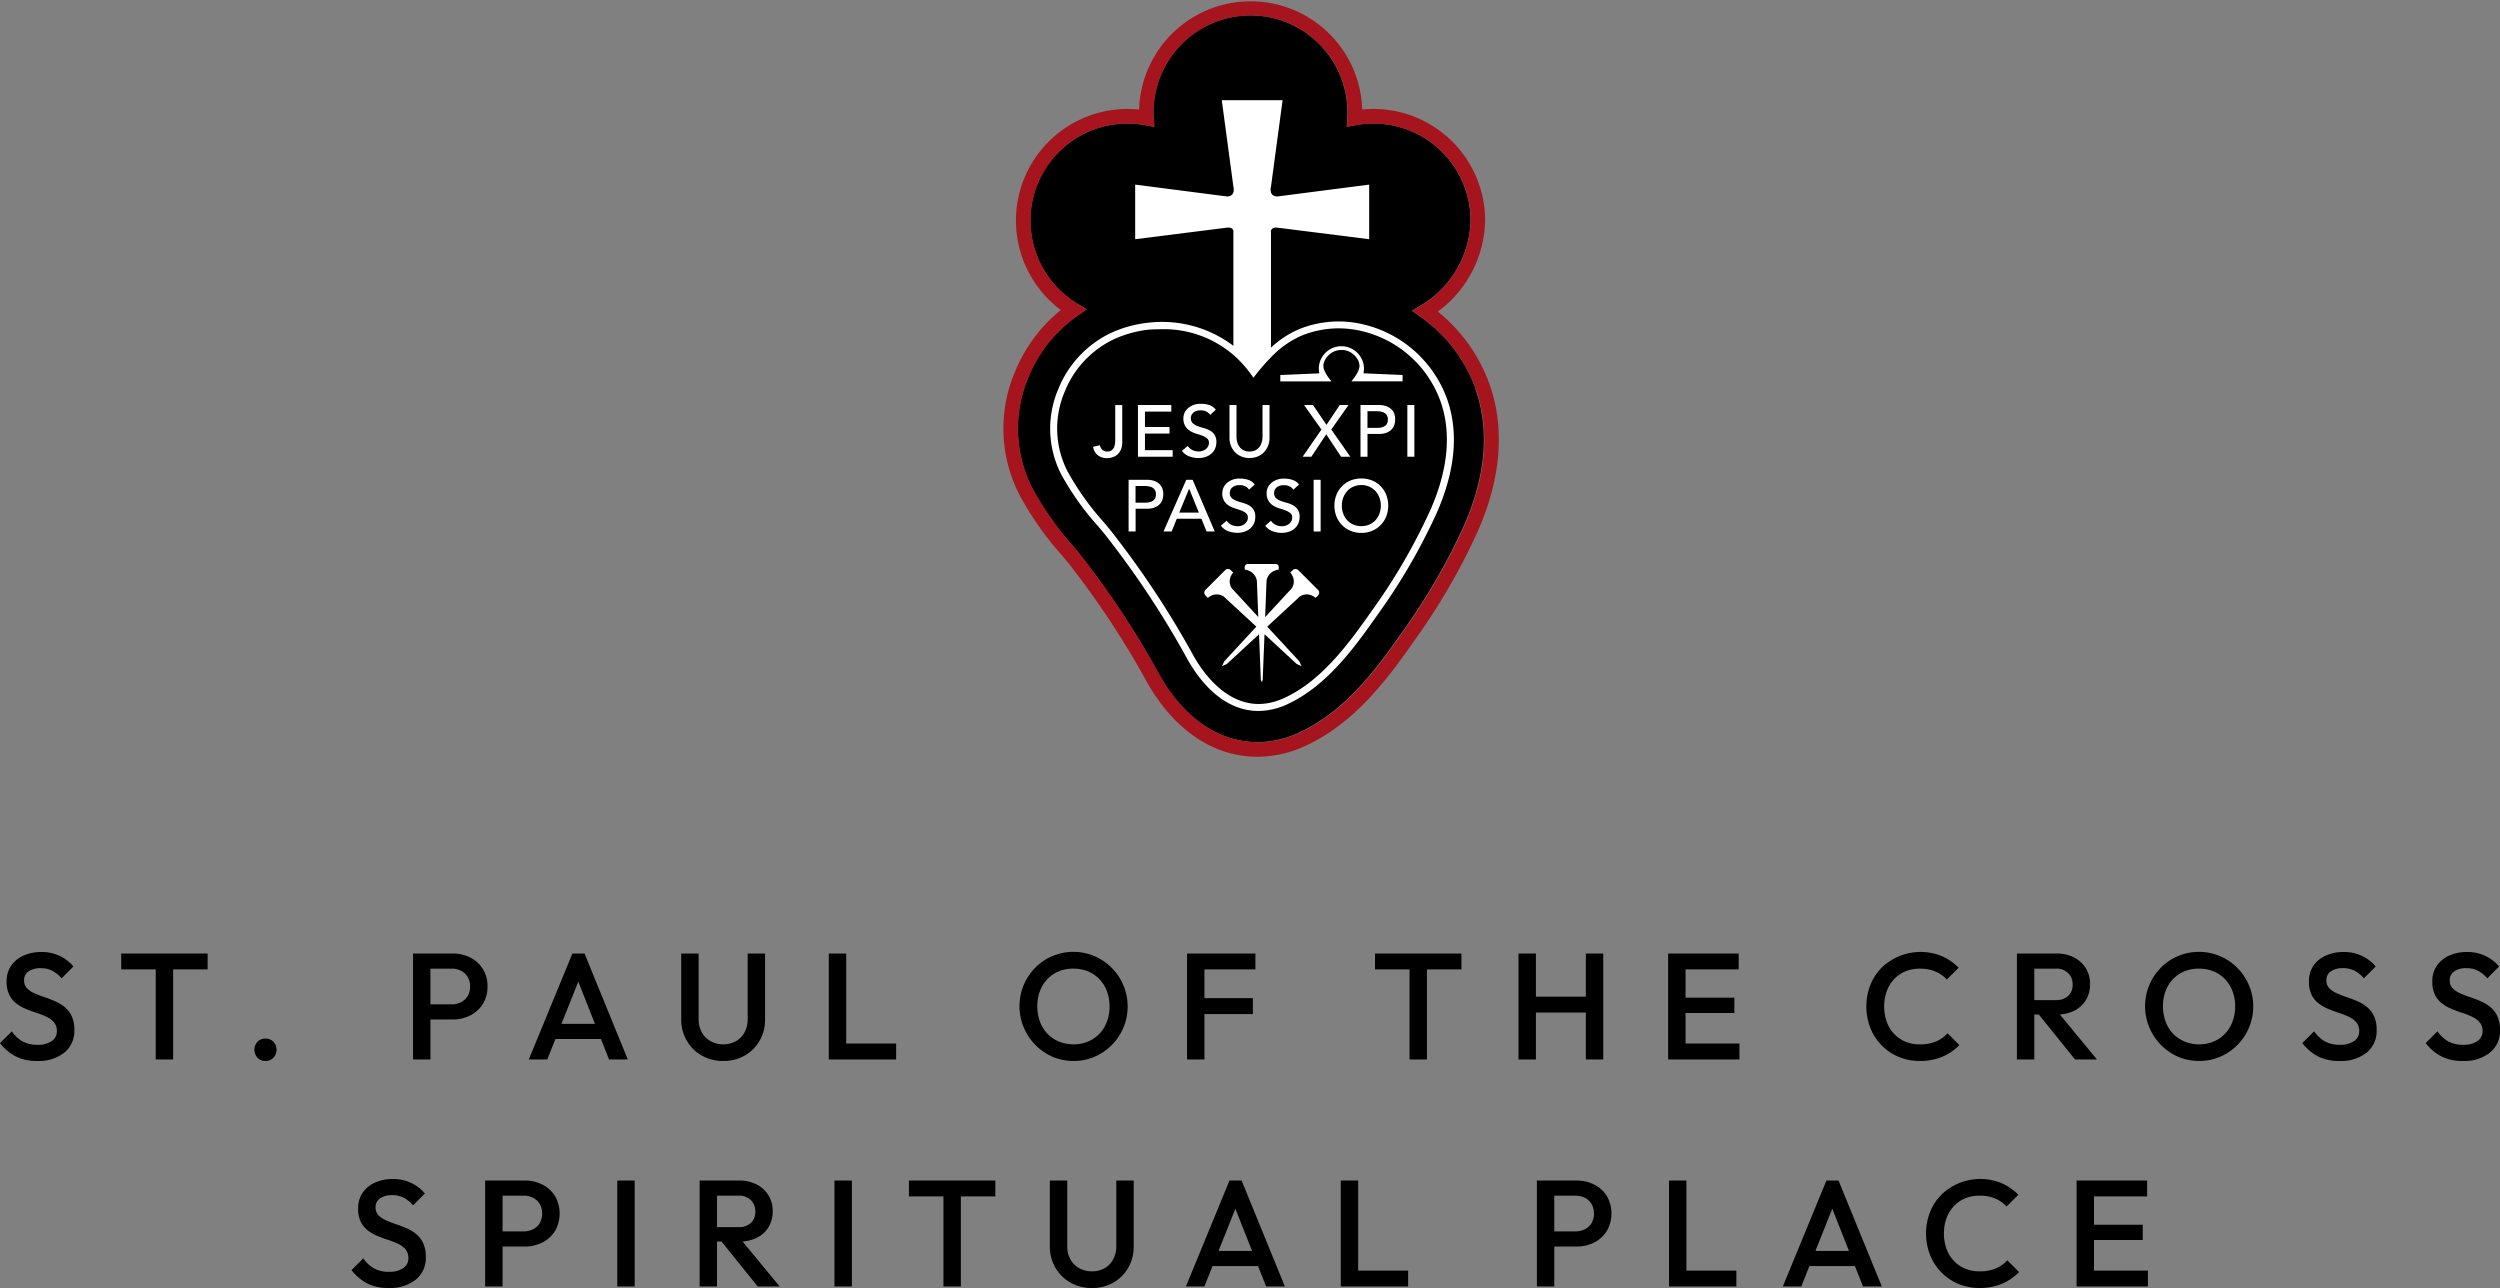 <svg xmlns="http://www.w3.org/2000/svg" width="264.288" height="136.16" viewBox="0 0 264.288 136.16">
  <rect x="0" y="0" width="264.288" height="136.16" fill="#808080" stroke="none"/>
  <g id="Group_11" data-name="Group 11" transform="translate(-823.252 -733)">
    <g id="Group_8" data-name="Group 8" transform="translate(-170.673 383)">
      <path id="Path_15" data-name="Path 15" d="M50.355,41.511A15.831,15.831,0,0,0,44.6,33.985l-.965-.679,1.011-.61a10.7,10.7,0,0,0,5.187-8.931A10.265,10.265,0,0,0,39.579,13.514a9.988,9.988,0,0,0-1.86.17l-.98.178.069-1c.015-.208.015-.417.015-.625a10.255,10.255,0,0,0-20.509,0,5.643,5.643,0,0,0,.023.625l.069,1-.98-.178a10.621,10.621,0,0,0-1.86-.17A10.254,10.254,0,0,0,8.241,32.534l1.019.618-.98.679a14.617,14.617,0,0,0-5.164,6.445,13.834,13.834,0,0,0,.371,11.756,31.576,31.576,0,0,0,4.338,6.16l.679.826a91.975,91.975,0,0,1,8.475,12.844c2.6,4.539,6.268,7.04,10.32,7.04a10.463,10.463,0,0,0,4.392-1c5.1-2.339,8.5-7.179,10.976-10.714a65.147,65.147,0,0,0,6.445-11.115c2.354-5.311,2.763-10.212,1.212-14.573Z" transform="translate(1099.545 349.546)"/>
      <path id="Path_16" data-name="Path 16" d="M51.363,40.54a17.316,17.316,0,0,0-5.434-7.6,12.234,12.234,0,0,0,5-9.626A11.808,11.808,0,0,0,39.136,11.517c-.4,0-.8.023-1.2.062a11.8,11.8,0,0,0-23.589,0c-.4-.039-.8-.062-1.2-.062A11.8,11.8,0,0,0,6.076,32.775a16.227,16.227,0,0,0-4.817,6.461,15.308,15.308,0,0,0,.417,13.03,33.377,33.377,0,0,0,4.531,6.461l.679.818a90.777,90.777,0,0,1,8.329,12.636C18.1,77.221,22.239,80,26.871,80a12.04,12.04,0,0,0,5.041-1.142c5.481-2.509,9.016-7.549,11.6-11.223a67.446,67.446,0,0,0,6.6-11.378c2.516-5.681,2.941-10.969,1.258-15.716ZM26.871,78.456c-4.052,0-7.719-2.5-10.32-7.04A92.669,92.669,0,0,0,8.075,58.572L7.4,57.746a31.576,31.576,0,0,1-4.338-6.16A13.833,13.833,0,0,1,2.687,39.83a14.532,14.532,0,0,1,5.164-6.445l.98-.679-1.019-.618a10.254,10.254,0,0,1,5.326-19.02,9.988,9.988,0,0,1,1.86.17l.98.178-.069-1q-.023-.313-.023-.625a10.255,10.255,0,0,1,20.509,0c0,.208,0,.417-.015.625l-.069,1,.98-.178a10.621,10.621,0,0,1,1.86-.17A10.265,10.265,0,0,1,49.4,23.319a10.723,10.723,0,0,1-5.187,8.931l-1.011.61.965.679a15.8,15.8,0,0,1,5.758,7.526c1.552,4.361,1.142,9.263-1.212,14.574A65.665,65.665,0,0,1,42.27,66.754c-2.478,3.535-5.882,8.375-10.976,10.714a10.49,10.49,0,0,1-4.392,1Z" transform="translate(1099.996 350)" fill="#a6141d"/>
      <path id="Path_17" data-name="Path 17" d="M48.36,45.289a12.448,12.448,0,0,0-9.471-8,11.113,11.113,0,0,0-6.159.633,10.224,10.224,0,0,0-2.979,1.953V27.706c-.085-.6.648-.517.648-.517l9.733,1.227V22.643L30.4,23.9c-.942-.054-.648-1.05-.648-1.05l1.227-9.131h-6.43l1.227,9.131s.286,1-.648,1.05l-9.733-1.258v5.773l9.733-1.227s.733-.085.648.517V39.685a12.509,12.509,0,0,0-9.031-2.439,12.786,12.786,0,0,0-3.821,1.034,11.169,11.169,0,0,0-5.642,5.943,10.608,10.608,0,0,0,.278,9.023,29.058,29.058,0,0,0,3.921,5.519c.232.278.463.548.695.834a95.4,95.4,0,0,1,8.791,13.307c2.022,3.527,4.639,5.38,7.448,5.38a7.338,7.338,0,0,0,3.033-.695c4.292-1.968,7.271-6.206,9.664-9.61a62.663,62.663,0,0,0,6.129-10.559c2-4.508,2.377-8.591,1.119-12.134Zm-1.8,11.84A61.922,61.922,0,0,1,40.51,67.557c-2.346,3.327-5.264,7.479-9.363,9.363-5.033,2.3-8.344-2.3-9.54-4.384a96.242,96.242,0,0,0-8.869-13.407c-.224-.278-.463-.563-.695-.834a28.471,28.471,0,0,1-3.821-5.38A9.9,9.9,0,0,1,7.961,44.5a10.4,10.4,0,0,1,5.272-5.55,12.058,12.058,0,0,1,3.589-.973q.648-.046,1.274-.046a11.257,11.257,0,0,1,7.68,2.717,11.814,11.814,0,0,1,1.837,2.015l.286.394.3-.386A21.442,21.442,0,0,1,29.751,40.9,9.867,9.867,0,0,1,33.008,38.6a10.4,10.4,0,0,1,5.758-.594,11.706,11.706,0,0,1,8.9,7.526c1.189,3.358.818,7.255-1.1,11.593Z" transform="translate(1098.536 346.873)" fill="#fff"/>
      <path id="Path_18" data-name="Path 18" d="M46.778,49.746a2.39,2.39,0,0,0-4.779,0,2.952,2.952,0,0,0,.054.525l-4.123.178v.672h5.42l-.031-.031c-.108-.131-.216-.263-.317-.4a3.814,3.814,0,0,1-.386-.664,1.172,1.172,0,0,1-.116-.757,1.956,1.956,0,0,1,.355-.718A1.931,1.931,0,0,1,43.528,48a1.973,1.973,0,0,1,.865-.2h.154a1.93,1.93,0,0,1,.842.27,2,2,0,0,1,.625.595,1.41,1.41,0,0,1,.286.9,1.925,1.925,0,0,1-.263.71,4.406,4.406,0,0,1-.394.595,2.078,2.078,0,0,1-.208.247h5.42v-.672l-4.131-.178a2.953,2.953,0,0,0,.054-.525Z" transform="translate(1091.343 339.197)" fill="#fff"/>
      <path id="Path_19" data-name="Path 19" d="M37.463,77.906a.42.42,0,0,0-.6,0l-.255.247a2.484,2.484,0,0,1,.162.224.461.461,0,0,0,.046.085,1.3,1.3,0,0,1-.077,1.39L33.95,82.863,34.1,79a1.386,1.386,0,0,1,.957-1.081l.139-.046c.069-.015.131-.023.193-.031v-.27a.328.328,0,0,0-.332-.324H32.121a.328.328,0,0,0-.332.324v.27c.062.008.131.023.208.039a.526.526,0,0,0,.093.023,1.417,1.417,0,0,1,.988,1.135l.147,3.814-2.787-3.019a1.3,1.3,0,0,1-.077-1.367h0l.015-.031s.023-.039.039-.069a1.96,1.96,0,0,1,.162-.216l-.255-.247a.42.42,0,0,0-.6,0l-2.077,2.077a.42.42,0,0,0,0,.6l.247.247a2.646,2.646,0,0,1,.224-.154c.031-.015.054-.031.085-.046a1.3,1.3,0,0,1,1.39.077l3.428,3.166-3.39,3.667-.239.51.517-.232,3.4-3.142.185,4.795.1.286.1-.255.193-4.826,3.4,3.142.51.239-.232-.517-3.39-3.667L37.6,80.7a1.31,1.31,0,0,1,1.374-.077h.008l.023.015.062.039a2.648,2.648,0,0,1,.224.154l.247-.247a.42.42,0,0,0,0-.6l-2.077-2.077Z" transform="translate(1093.719 332.374)" fill="#fff"/>
      <path id="Path_20" data-name="Path 20" d="M14.629,59.14a2.945,2.945,0,0,1-.031.456,1.287,1.287,0,0,1-.124.4.822.822,0,0,1-.255.286.755.755,0,0,1-.448.108.724.724,0,0,1-.5-.178.825.825,0,0,1-.255-.486l-.726.162a1.359,1.359,0,0,0,.51.9,1.554,1.554,0,0,0,.973.3,1.818,1.818,0,0,0,.51-.077,1.525,1.525,0,0,0,.525-.263,1.452,1.452,0,0,0,.4-.517,1.913,1.913,0,0,0,.162-.849V55.48h-.741v3.667Z" transform="translate(1097.194 337.344)" fill="#fff"/>
      <path id="Path_21" data-name="Path 21" d="M22.1,60.242H19.171V58.489h2.594v-.695H19.171V56.165h2.787V55.47H18.43v5.466H22.1Z" transform="translate(1095.793 337.347)" fill="#fff"/>
      <path id="Path_22" data-name="Path 22" d="M26.962,60.11a1.391,1.391,0,0,1-.355.178,1.317,1.317,0,0,1-.378.054,1.545,1.545,0,0,1-.641-.139,1.25,1.25,0,0,1-.517-.448l-.61.525a1.642,1.642,0,0,0,.749.571,2.716,2.716,0,0,0,1,.185,2.329,2.329,0,0,0,.741-.116,1.755,1.755,0,0,0,.6-.332,1.519,1.519,0,0,0,.4-.533,1.742,1.742,0,0,0,.147-.71,1.355,1.355,0,0,0-.2-.78,1.471,1.471,0,0,0-.5-.448,2.984,2.984,0,0,0-.649-.255,6.405,6.405,0,0,1-.649-.208,1.608,1.608,0,0,1-.5-.3.7.7,0,0,1-.2-.533.9.9,0,0,1,.046-.27.613.613,0,0,1,.178-.27.979.979,0,0,1,.324-.208,1.433,1.433,0,0,1,.517-.077,1.279,1.279,0,0,1,.579.131.962.962,0,0,1,.394.347l.6-.548a1.5,1.5,0,0,0-.718-.5,2.841,2.841,0,0,0-.857-.124,2.106,2.106,0,0,0-.842.147,1.965,1.965,0,0,0-.579.371,1.467,1.467,0,0,0-.332.494,1.389,1.389,0,0,0-.1.51,1.559,1.559,0,0,0,.2.842,1.638,1.638,0,0,0,.5.5,2.737,2.737,0,0,0,.649.293c.232.069.448.139.649.216a1.932,1.932,0,0,1,.5.278.568.568,0,0,1,.2.479.748.748,0,0,1-.1.394,1.011,1.011,0,0,1-.255.286Z" transform="translate(1094.417 337.385)" fill="#fff"/>
      <path id="Path_23" data-name="Path 23" d="M31.58,60.481a1.951,1.951,0,0,0,.672.44,2.329,2.329,0,0,0,1.668,0,1.951,1.951,0,0,0,.672-.44,2.043,2.043,0,0,0,.448-.679,2.241,2.241,0,0,0,.162-.865V55.47H34.46v3.351a2.2,2.2,0,0,1-.069.533,1.526,1.526,0,0,1-.232.51,1.261,1.261,0,0,1-.425.378,1.507,1.507,0,0,1-1.3,0,1.261,1.261,0,0,1-.425-.378,1.526,1.526,0,0,1-.232-.51,2.149,2.149,0,0,1-.069-.533V55.47H30.97v3.467a2.213,2.213,0,0,0,.162.865,2.042,2.042,0,0,0,.448.679Z" transform="translate(1092.932 337.347)" fill="#fff"/>
      <path id="Path_24" data-name="Path 24" d="M46.024,60.936l-2.007-2.88,1.822-2.587h-.927l-1.405,2.1-1.421-2.1h-.95l1.838,2.594L40.99,60.936h.919l1.575-2.37,1.567,2.37Z" transform="translate(1090.646 337.347)" fill="#fff"/>
      <path id="Path_25" data-name="Path 25" d="M52.23,55.98a1.445,1.445,0,0,0-.533-.363,2.292,2.292,0,0,0-.865-.147H48.91v5.466h.741V58.528h1.181a2.149,2.149,0,0,0,.865-.147,1.444,1.444,0,0,0,.533-.363,1.154,1.154,0,0,0,.27-.494,1.877,1.877,0,0,0,0-1.065,1.345,1.345,0,0,0-.27-.494ZM51.7,57.454a.7.7,0,0,1-.27.27,1.366,1.366,0,0,1-.378.131,2.652,2.652,0,0,1-.432.031h-.973v-1.76h.973a2.727,2.727,0,0,1,.432.039,1,1,0,0,1,.378.131.733.733,0,0,1,.27.263.874.874,0,0,1,.1.448A.855.855,0,0,1,51.7,57.454Z" transform="translate(1088.84 337.347)" fill="#fff"/>
      <rect id="Rectangle_1" data-name="Rectangle 1" width="0.741" height="5.466" transform="translate(1142.704 392.817)" fill="#fff"/>
      <path id="Path_26" data-name="Path 26" d="M20.47,66.22a1.445,1.445,0,0,0-.533-.363,2.292,2.292,0,0,0-.865-.147H17.15v5.466h.741V68.768h1.181a2.149,2.149,0,0,0,.865-.147,1.445,1.445,0,0,0,.533-.363,1.154,1.154,0,0,0,.27-.494,1.853,1.853,0,0,0,.077-.533,1.765,1.765,0,0,0-.077-.525,1.345,1.345,0,0,0-.27-.494Zm-.533,1.475a.7.7,0,0,1-.27.27,1.366,1.366,0,0,1-.378.131,2.652,2.652,0,0,1-.432.031h-.973v-1.76h.973a2.727,2.727,0,0,1,.432.039,1,1,0,0,1,.378.131.733.733,0,0,1,.27.263.874.874,0,0,1,.1.448A.855.855,0,0,1,19.937,67.694Z" transform="translate(1096.085 335.011)" fill="#fff"/>
      <path id="Path_27" data-name="Path 27" d="M27.35,71.176,25.011,65.71h-.672L21.93,71.176h.865l.54-1.351h2.6l.548,1.351h.865Zm-3.752-2,1.035-2.509h.015l1.019,2.509Z" transform="translate(1094.994 335.011)" fill="#fff"/>
      <path id="Path_28" data-name="Path 28" d="M32.292,70.35a1.391,1.391,0,0,1-.355.178,1.317,1.317,0,0,1-.378.054,1.545,1.545,0,0,1-.641-.139,1.25,1.25,0,0,1-.517-.448l-.61.525a1.642,1.642,0,0,0,.749.571,2.716,2.716,0,0,0,1,.185,2.329,2.329,0,0,0,.741-.116,1.755,1.755,0,0,0,.6-.332,1.519,1.519,0,0,0,.4-.533,1.742,1.742,0,0,0,.147-.71,1.355,1.355,0,0,0-.2-.78,1.471,1.471,0,0,0-.5-.448,2.984,2.984,0,0,0-.649-.255,6.4,6.4,0,0,1-.649-.208,1.608,1.608,0,0,1-.5-.3.7.7,0,0,1-.2-.533.9.9,0,0,1,.046-.27.613.613,0,0,1,.178-.27.979.979,0,0,1,.324-.208,1.433,1.433,0,0,1,.517-.077,1.279,1.279,0,0,1,.579.131.961.961,0,0,1,.394.347l.6-.548a1.5,1.5,0,0,0-.718-.5,2.841,2.841,0,0,0-.857-.124,2.106,2.106,0,0,0-.842.147,1.965,1.965,0,0,0-.579.371,1.467,1.467,0,0,0-.332.494,1.389,1.389,0,0,0-.1.51,1.447,1.447,0,0,0,.7,1.343,2.736,2.736,0,0,0,.649.293c.232.069.448.139.649.216a1.932,1.932,0,0,1,.5.278.568.568,0,0,1,.2.479.748.748,0,0,1-.1.394,1.011,1.011,0,0,1-.255.286Z" transform="translate(1093.202 335.05)" fill="#fff"/>
      <path id="Path_29" data-name="Path 29" d="M36.014,67.061a1.447,1.447,0,0,0,.7,1.343,2.737,2.737,0,0,0,.649.293c.232.069.448.139.649.216a1.932,1.932,0,0,1,.5.278.568.568,0,0,1,.2.479.748.748,0,0,1-.1.394,1.011,1.011,0,0,1-.255.286,1.391,1.391,0,0,1-.355.178,1.317,1.317,0,0,1-.378.054,1.545,1.545,0,0,1-.641-.139A1.25,1.25,0,0,1,36.47,70l-.61.525a1.642,1.642,0,0,0,.749.571,2.715,2.715,0,0,0,1,.185,2.329,2.329,0,0,0,.741-.116,1.755,1.755,0,0,0,.6-.332,1.519,1.519,0,0,0,.4-.533,1.742,1.742,0,0,0,.147-.71,1.355,1.355,0,0,0-.2-.78,1.471,1.471,0,0,0-.5-.448,2.984,2.984,0,0,0-.649-.255,6.405,6.405,0,0,1-.649-.208,1.608,1.608,0,0,1-.5-.3.7.7,0,0,1-.2-.533.9.9,0,0,1,.046-.27.613.613,0,0,1,.178-.27.979.979,0,0,1,.324-.208,1.433,1.433,0,0,1,.517-.077,1.279,1.279,0,0,1,.579.131.961.961,0,0,1,.394.347l.6-.548a1.5,1.5,0,0,0-.718-.5,2.841,2.841,0,0,0-.857-.124,2.106,2.106,0,0,0-.842.147,1.965,1.965,0,0,0-.579.371,1.467,1.467,0,0,0-.332.494,1.389,1.389,0,0,0-.1.51Z" transform="translate(1091.817 335.05)" fill="#fff"/>
      <rect id="Rectangle_2" data-name="Rectangle 2" width="0.741" height="5.466" transform="translate(1132.795 400.721)" fill="#fff"/>
      <path id="Path_30" data-name="Path 30" d="M50.233,66.356a2.666,2.666,0,0,0-.9-.61,3.169,3.169,0,0,0-2.3,0,2.707,2.707,0,0,0-.9.61,2.758,2.758,0,0,0-.587.911,3.194,3.194,0,0,0,0,2.27,2.8,2.8,0,0,0,.587.911,2.666,2.666,0,0,0,.9.61,2.939,2.939,0,0,0,1.15.224,2.807,2.807,0,0,0,1.15-.224,2.706,2.706,0,0,0,.9-.61,2.8,2.8,0,0,0,.587-.911,3.194,3.194,0,0,0,0-2.27A2.8,2.8,0,0,0,50.233,66.356ZM50.1,69.244a2.252,2.252,0,0,1-.417.695,1.986,1.986,0,0,1-.649.463,2.208,2.208,0,0,1-1.7,0,1.986,1.986,0,0,1-.649-.463,2.085,2.085,0,0,1-.417-.695,2.487,2.487,0,0,1,0-1.683,2.252,2.252,0,0,1,.417-.695,1.879,1.879,0,0,1,.649-.463,2.013,2.013,0,0,1,.849-.178,1.9,1.9,0,0,1,.849.178,1.986,1.986,0,0,1,.649.463,2.085,2.085,0,0,1,.417.695,2.487,2.487,0,0,1,0,1.683Z" transform="translate(1089.656 335.052)" fill="#fff"/>
    </g>
    <path id="Path_33" data-name="Path 33" d="M15.172,16.16a4.863,4.863,0,0,1-2.256-.48,5.151,5.151,0,0,1-1.664-1.408L12.5,13.024a3.49,3.49,0,0,0,1.1,1.048,3.186,3.186,0,0,0,1.632.376,2.548,2.548,0,0,0,1.48-.384,1.218,1.218,0,0,0,.552-1.056,1.394,1.394,0,0,0-.288-.912,2.239,2.239,0,0,0-.76-.584,7.822,7.822,0,0,0-1.04-.416q-.568-.184-1.136-.416A4.71,4.71,0,0,1,13,10.1a2.6,2.6,0,0,1-.76-.912,3.1,3.1,0,0,1-.288-1.424,2.866,2.866,0,0,1,.488-1.688,3.108,3.108,0,0,1,1.32-1.064A4.54,4.54,0,0,1,15.62,4.64a4.392,4.392,0,0,1,1.976.432,4.168,4.168,0,0,1,1.416,1.1L17.764,7.424a3.422,3.422,0,0,0-1-.808,2.6,2.6,0,0,0-1.192-.264,2.215,2.215,0,0,0-1.3.336,1.092,1.092,0,0,0-.472.944,1.167,1.167,0,0,0,.288.824,2.346,2.346,0,0,0,.76.528,10.864,10.864,0,0,0,1.04.408q.568.192,1.136.432a4.423,4.423,0,0,1,1.04.616,2.756,2.756,0,0,1,.76.968,3.394,3.394,0,0,1,.288,1.488,2.931,2.931,0,0,1-1.064,2.384A4.368,4.368,0,0,1,15.172,16.16ZM27.716,16V5.12h1.84V16ZM24.068,6.48V4.8H33.2V6.48Zm15.248,9.68a1.11,1.11,0,0,1-.84-.344,1.25,1.25,0,0,1,0-1.688,1.218,1.218,0,0,1,1.68,0,1.25,1.25,0,0,1,0,1.688A1.11,1.11,0,0,1,39.316,16.16ZM56.18,11.776v-1.6h2.8a2.176,2.176,0,0,0,1.012-.229,1.727,1.727,0,0,0,.7-.652,1.909,1.909,0,0,0,.256-1.007,1.909,1.909,0,0,0-.256-1.007,1.727,1.727,0,0,0-.7-.652A2.176,2.176,0,0,0,58.98,6.4h-2.8V4.8h2.9a4.085,4.085,0,0,1,1.9.432A3.329,3.329,0,0,1,62.3,6.445a3.4,3.4,0,0,1,.488,1.84,3.416,3.416,0,0,1-.488,1.843,3.322,3.322,0,0,1-1.328,1.216,4.085,4.085,0,0,1-1.9.432ZM54.916,16V4.8h1.84V16Zm12.24,0L71.764,4.8h1.28L77.62,16H75.636L72.052,6.928h.672L69.108,16Zm2.272-2.16v-1.6h5.936v1.6Zm18.293,2.32a4.518,4.518,0,0,1-2.282-.575,4.237,4.237,0,0,1-1.589-1.577,4.423,4.423,0,0,1-.582-2.264V4.8h1.84v6.928a2.813,2.813,0,0,0,.343,1.418,2.385,2.385,0,0,0,.937.928,2.715,2.715,0,0,0,1.33.326,2.642,2.642,0,0,0,1.325-.326,2.372,2.372,0,0,0,.912-.927,2.825,2.825,0,0,0,.337-1.4V4.8h1.84v6.96a4.423,4.423,0,0,1-.574,2.256,4.23,4.23,0,0,1-1.568,1.569A4.443,4.443,0,0,1,87.721,16.16ZM98.868,16V4.8h1.84V16Zm1.264,0V14.32h5.856V16Zm24.624.16a5.6,5.6,0,0,1-2.24-.448,5.838,5.838,0,0,1-3.048-7.568,5.848,5.848,0,0,1,1.216-1.832,5.556,5.556,0,0,1,1.808-1.232,5.7,5.7,0,0,1,6.28,1.232,5.787,5.787,0,0,1-1.8,9.4A5.5,5.5,0,0,1,124.756,16.16Zm-.032-1.76a3.806,3.806,0,0,0,1.992-.512,3.617,3.617,0,0,0,1.344-1.416,4.327,4.327,0,0,0,.488-2.088,4.445,4.445,0,0,0-.28-1.608,3.763,3.763,0,0,0-.792-1.264,3.5,3.5,0,0,0-1.208-.824,4,4,0,0,0-1.544-.288,3.821,3.821,0,0,0-1.976.5A3.574,3.574,0,0,0,121.4,8.3a4.281,4.281,0,0,0-.488,2.08,4.575,4.575,0,0,0,.28,1.624,3.708,3.708,0,0,0,.784,1.272,3.55,3.55,0,0,0,1.208.824A3.923,3.923,0,0,0,124.724,14.4ZM136.74,16V4.8h1.84V16ZM138,11.2V9.52h5.7V11.2Zm0-4.72V4.8h5.968V6.48ZM160.26,16V5.12h1.84V16Zm-3.648-9.52V4.8h9.136V6.48ZM171.78,16V4.8h1.84V16Zm7.12,0V4.8h1.84V16Zm-5.856-4.96V9.36H179.3v1.68ZM187.6,16V4.8h1.84V16Zm1.264,0V14.32h6.272V16Zm0-4.912V9.472H194.6v1.616Zm0-4.608V4.8h6.192V6.48ZM214.2,16.16a5.672,5.672,0,0,1-2.248-.44,5.467,5.467,0,0,1-1.8-1.232,5.563,5.563,0,0,1-1.184-1.84,6.282,6.282,0,0,1,0-4.5,5.475,5.475,0,0,1,1.184-1.832,5.932,5.932,0,0,1,6.4-1.232,5.907,5.907,0,0,1,1.76,1.216L217.06,7.552a3.438,3.438,0,0,0-1.208-.848,4.19,4.19,0,0,0-1.656-.3,3.9,3.9,0,0,0-1.52.288,3.44,3.44,0,0,0-1.192.824,3.71,3.71,0,0,0-.776,1.272,4.937,4.937,0,0,0,0,3.232,3.71,3.71,0,0,0,.776,1.272,3.44,3.44,0,0,0,1.192.824,3.9,3.9,0,0,0,1.52.288,4.318,4.318,0,0,0,1.736-.312,3.527,3.527,0,0,0,1.208-.856l1.248,1.248a5.609,5.609,0,0,1-1.808,1.232A5.977,5.977,0,0,1,214.2,16.16Zm11.536-4.912V9.728h2.832a1.862,1.862,0,0,0,1.32-.44,1.591,1.591,0,0,0,.472-1.224,1.638,1.638,0,0,0-.464-1.184,1.74,1.74,0,0,0-1.312-.48h-2.848V4.8h2.928a3.905,3.905,0,0,1,1.856.424,3.068,3.068,0,0,1,1.68,2.808,3.188,3.188,0,0,1-.44,1.7,2.975,2.975,0,0,1-1.24,1.12,4.1,4.1,0,0,1-1.856.4ZM224.468,16V4.8h1.84V16Zm6.144,0-3.92-4.864,1.712-.624L232.932,16Zm13.136.16a5.6,5.6,0,0,1-2.24-.448,5.838,5.838,0,0,1-3.048-7.568,5.848,5.848,0,0,1,1.216-1.832,5.556,5.556,0,0,1,1.808-1.232,5.7,5.7,0,0,1,6.28,1.232,5.787,5.787,0,0,1-1.8,9.4A5.5,5.5,0,0,1,243.748,16.16Zm-.032-1.76a3.806,3.806,0,0,0,1.992-.512,3.617,3.617,0,0,0,1.344-1.416,4.327,4.327,0,0,0,.488-2.088,4.445,4.445,0,0,0-.28-1.608,3.763,3.763,0,0,0-.792-1.264,3.5,3.5,0,0,0-1.208-.824,4,4,0,0,0-1.544-.288,3.821,3.821,0,0,0-1.976.5A3.574,3.574,0,0,0,240.4,8.3a4.281,4.281,0,0,0-.488,2.08,4.575,4.575,0,0,0,.28,1.624,3.708,3.708,0,0,0,.784,1.272,3.55,3.55,0,0,0,1.208.824A3.923,3.923,0,0,0,243.716,14.4Zm14.848,1.76a4.863,4.863,0,0,1-2.256-.48,5.151,5.151,0,0,1-1.664-1.408l1.248-1.248a3.489,3.489,0,0,0,1.1,1.048,3.186,3.186,0,0,0,1.632.376,2.548,2.548,0,0,0,1.48-.384,1.218,1.218,0,0,0,.552-1.056,1.394,1.394,0,0,0-.288-.912,2.239,2.239,0,0,0-.76-.584,7.823,7.823,0,0,0-1.04-.416q-.568-.184-1.136-.416a4.71,4.71,0,0,1-1.04-.584,2.6,2.6,0,0,1-.76-.912,3.1,3.1,0,0,1-.288-1.424,2.866,2.866,0,0,1,.488-1.688,3.108,3.108,0,0,1,1.32-1.064,4.54,4.54,0,0,1,1.856-.368,4.392,4.392,0,0,1,1.976.432,4.168,4.168,0,0,1,1.416,1.1l-1.248,1.248a3.422,3.422,0,0,0-1-.808,2.6,2.6,0,0,0-1.192-.264,2.215,2.215,0,0,0-1.3.336,1.092,1.092,0,0,0-.472.944,1.167,1.167,0,0,0,.288.824,2.346,2.346,0,0,0,.76.528,10.865,10.865,0,0,0,1.04.408q.568.192,1.136.432a4.423,4.423,0,0,1,1.04.616,2.756,2.756,0,0,1,.76.968A3.394,3.394,0,0,1,262.5,12.9a2.931,2.931,0,0,1-1.064,2.384A4.368,4.368,0,0,1,258.564,16.16Zm13.04,0a4.863,4.863,0,0,1-2.256-.48,5.151,5.151,0,0,1-1.664-1.408l1.248-1.248a3.489,3.489,0,0,0,1.1,1.048,3.186,3.186,0,0,0,1.632.376,2.548,2.548,0,0,0,1.48-.384,1.218,1.218,0,0,0,.552-1.056,1.394,1.394,0,0,0-.288-.912,2.239,2.239,0,0,0-.76-.584,7.823,7.823,0,0,0-1.04-.416q-.568-.184-1.136-.416a4.71,4.71,0,0,1-1.04-.584,2.6,2.6,0,0,1-.76-.912,3.1,3.1,0,0,1-.288-1.424,2.866,2.866,0,0,1,.488-1.688,3.108,3.108,0,0,1,1.32-1.064,4.54,4.54,0,0,1,1.856-.368,4.392,4.392,0,0,1,1.976.432,4.168,4.168,0,0,1,1.416,1.1L274.2,7.424a3.422,3.422,0,0,0-1-.808A2.6,2.6,0,0,0,272,6.352a2.215,2.215,0,0,0-1.3.336,1.092,1.092,0,0,0-.472.944,1.167,1.167,0,0,0,.288.824,2.346,2.346,0,0,0,.76.528,10.865,10.865,0,0,0,1.04.408q.568.192,1.136.432a4.423,4.423,0,0,1,1.04.616,2.756,2.756,0,0,1,.76.968,3.394,3.394,0,0,1,.288,1.488,2.931,2.931,0,0,1-1.064,2.384A4.368,4.368,0,0,1,271.6,16.16Zm-219.272,24a4.863,4.863,0,0,1-2.256-.48,5.151,5.151,0,0,1-1.664-1.408l1.248-1.248a3.489,3.489,0,0,0,1.1,1.048,3.186,3.186,0,0,0,1.632.376,2.548,2.548,0,0,0,1.48-.384,1.218,1.218,0,0,0,.552-1.056,1.394,1.394,0,0,0-.288-.912,2.239,2.239,0,0,0-.76-.584,7.822,7.822,0,0,0-1.04-.416q-.568-.184-1.136-.416a4.71,4.71,0,0,1-1.04-.584,2.6,2.6,0,0,1-.76-.912,3.1,3.1,0,0,1-.288-1.424,2.866,2.866,0,0,1,.488-1.688,3.108,3.108,0,0,1,1.32-1.064,4.54,4.54,0,0,1,1.856-.368,4.392,4.392,0,0,1,1.976.432,4.168,4.168,0,0,1,1.416,1.1l-1.248,1.248a3.422,3.422,0,0,0-1-.808,2.6,2.6,0,0,0-1.192-.264,2.215,2.215,0,0,0-1.3.336,1.092,1.092,0,0,0-.472.944,1.167,1.167,0,0,0,.288.824,2.346,2.346,0,0,0,.76.528,10.864,10.864,0,0,0,1.04.408q.568.192,1.136.432a4.423,4.423,0,0,1,1.04.616,2.756,2.756,0,0,1,.76.968,3.394,3.394,0,0,1,.288,1.488A2.931,2.931,0,0,1,55.2,39.28,4.368,4.368,0,0,1,52.332,40.16ZM63.8,35.776v-1.6h2.8a2.176,2.176,0,0,0,1.012-.229,1.727,1.727,0,0,0,.7-.652,2.108,2.108,0,0,0,0-2.014,1.727,1.727,0,0,0-.7-.652A2.176,2.176,0,0,0,66.6,30.4H63.8V28.8h2.9a4.085,4.085,0,0,1,1.9.432,3.329,3.329,0,0,1,1.328,1.213,3.719,3.719,0,0,1,0,3.683A3.322,3.322,0,0,1,68.6,35.344a4.085,4.085,0,0,1-1.9.432ZM62.54,40V28.8h1.84V40Zm13.968,0V28.8h1.84V40Zm9.968-4.752v-1.52h2.832a1.862,1.862,0,0,0,1.32-.44,1.591,1.591,0,0,0,.472-1.224,1.638,1.638,0,0,0-.464-1.184,1.74,1.74,0,0,0-1.312-.48H86.476V28.8H89.4a3.905,3.905,0,0,1,1.856.424,3.068,3.068,0,0,1,1.68,2.808,3.188,3.188,0,0,1-.44,1.7,2.975,2.975,0,0,1-1.24,1.12,4.1,4.1,0,0,1-1.856.4ZM85.212,40V28.8h1.84V40Zm6.144,0-3.92-4.864,1.712-.624L93.676,40Zm8.112,0V28.8h1.84V40Zm11.52,0V29.12h1.84V40Zm-3.648-9.52V28.8h9.136v1.68Zm19.349,9.68a4.518,4.518,0,0,1-2.282-.575,4.237,4.237,0,0,1-1.589-1.577,4.423,4.423,0,0,1-.582-2.264V28.8h1.84v6.928a2.813,2.813,0,0,0,.343,1.418,2.385,2.385,0,0,0,.937.928,2.715,2.715,0,0,0,1.33.326,2.642,2.642,0,0,0,1.325-.326,2.372,2.372,0,0,0,.912-.927,2.825,2.825,0,0,0,.337-1.4V28.8h1.84v6.96a4.423,4.423,0,0,1-.574,2.256,4.23,4.23,0,0,1-1.568,1.569A4.443,4.443,0,0,1,126.689,40.16ZM136.62,40l4.608-11.2h1.28L147.084,40H145.1l-3.584-9.072h.672L138.572,40Zm2.272-2.16v-1.6h5.936v1.6Zm14.1,2.16V28.8h1.84V40Zm1.264,0V38.32h5.856V40Zm20.736-4.224v-1.6h2.8a2.176,2.176,0,0,0,1.012-.229,1.727,1.727,0,0,0,.7-.652,2.108,2.108,0,0,0,0-2.014,1.727,1.727,0,0,0-.7-.652,2.176,2.176,0,0,0-1.012-.229h-2.8V28.8h2.9a4.085,4.085,0,0,1,1.9.432,3.329,3.329,0,0,1,1.328,1.213,3.719,3.719,0,0,1,0,3.683,3.322,3.322,0,0,1-1.328,1.216,4.085,4.085,0,0,1-1.9.432ZM173.724,40V28.8h1.84V40Zm13.968,0V28.8h1.84V40Zm1.264,0V38.32h5.856V40Zm10.768,0,4.608-11.2h1.28L210.188,40H208.2l-3.584-9.072h.672L201.676,40ZM202,37.84v-1.6h5.936v1.6Zm18.512,2.32a5.672,5.672,0,0,1-2.248-.44,5.467,5.467,0,0,1-1.8-1.232,5.563,5.563,0,0,1-1.184-1.84,6.282,6.282,0,0,1,0-4.5,5.475,5.475,0,0,1,1.184-1.832,5.932,5.932,0,0,1,6.4-1.232,5.907,5.907,0,0,1,1.76,1.216l-1.248,1.248a3.438,3.438,0,0,0-1.208-.848,4.19,4.19,0,0,0-1.656-.3,3.9,3.9,0,0,0-1.52.288,3.44,3.44,0,0,0-1.192.824,3.71,3.71,0,0,0-.776,1.272,4.937,4.937,0,0,0,0,3.232,3.71,3.71,0,0,0,.776,1.272,3.44,3.44,0,0,0,1.192.824,3.9,3.9,0,0,0,1.52.288,4.318,4.318,0,0,0,1.736-.312,3.527,3.527,0,0,0,1.208-.856L224.7,38.48a5.609,5.609,0,0,1-1.808,1.232A5.977,5.977,0,0,1,220.508,40.16ZM230.78,40V28.8h1.84V40Zm1.264,0V38.32h6.272V40Zm0-4.912V33.472h5.728v1.616Zm0-4.608V28.8h6.192v1.68Z" transform="translate(812 829)"/>
  </g>
</svg>
